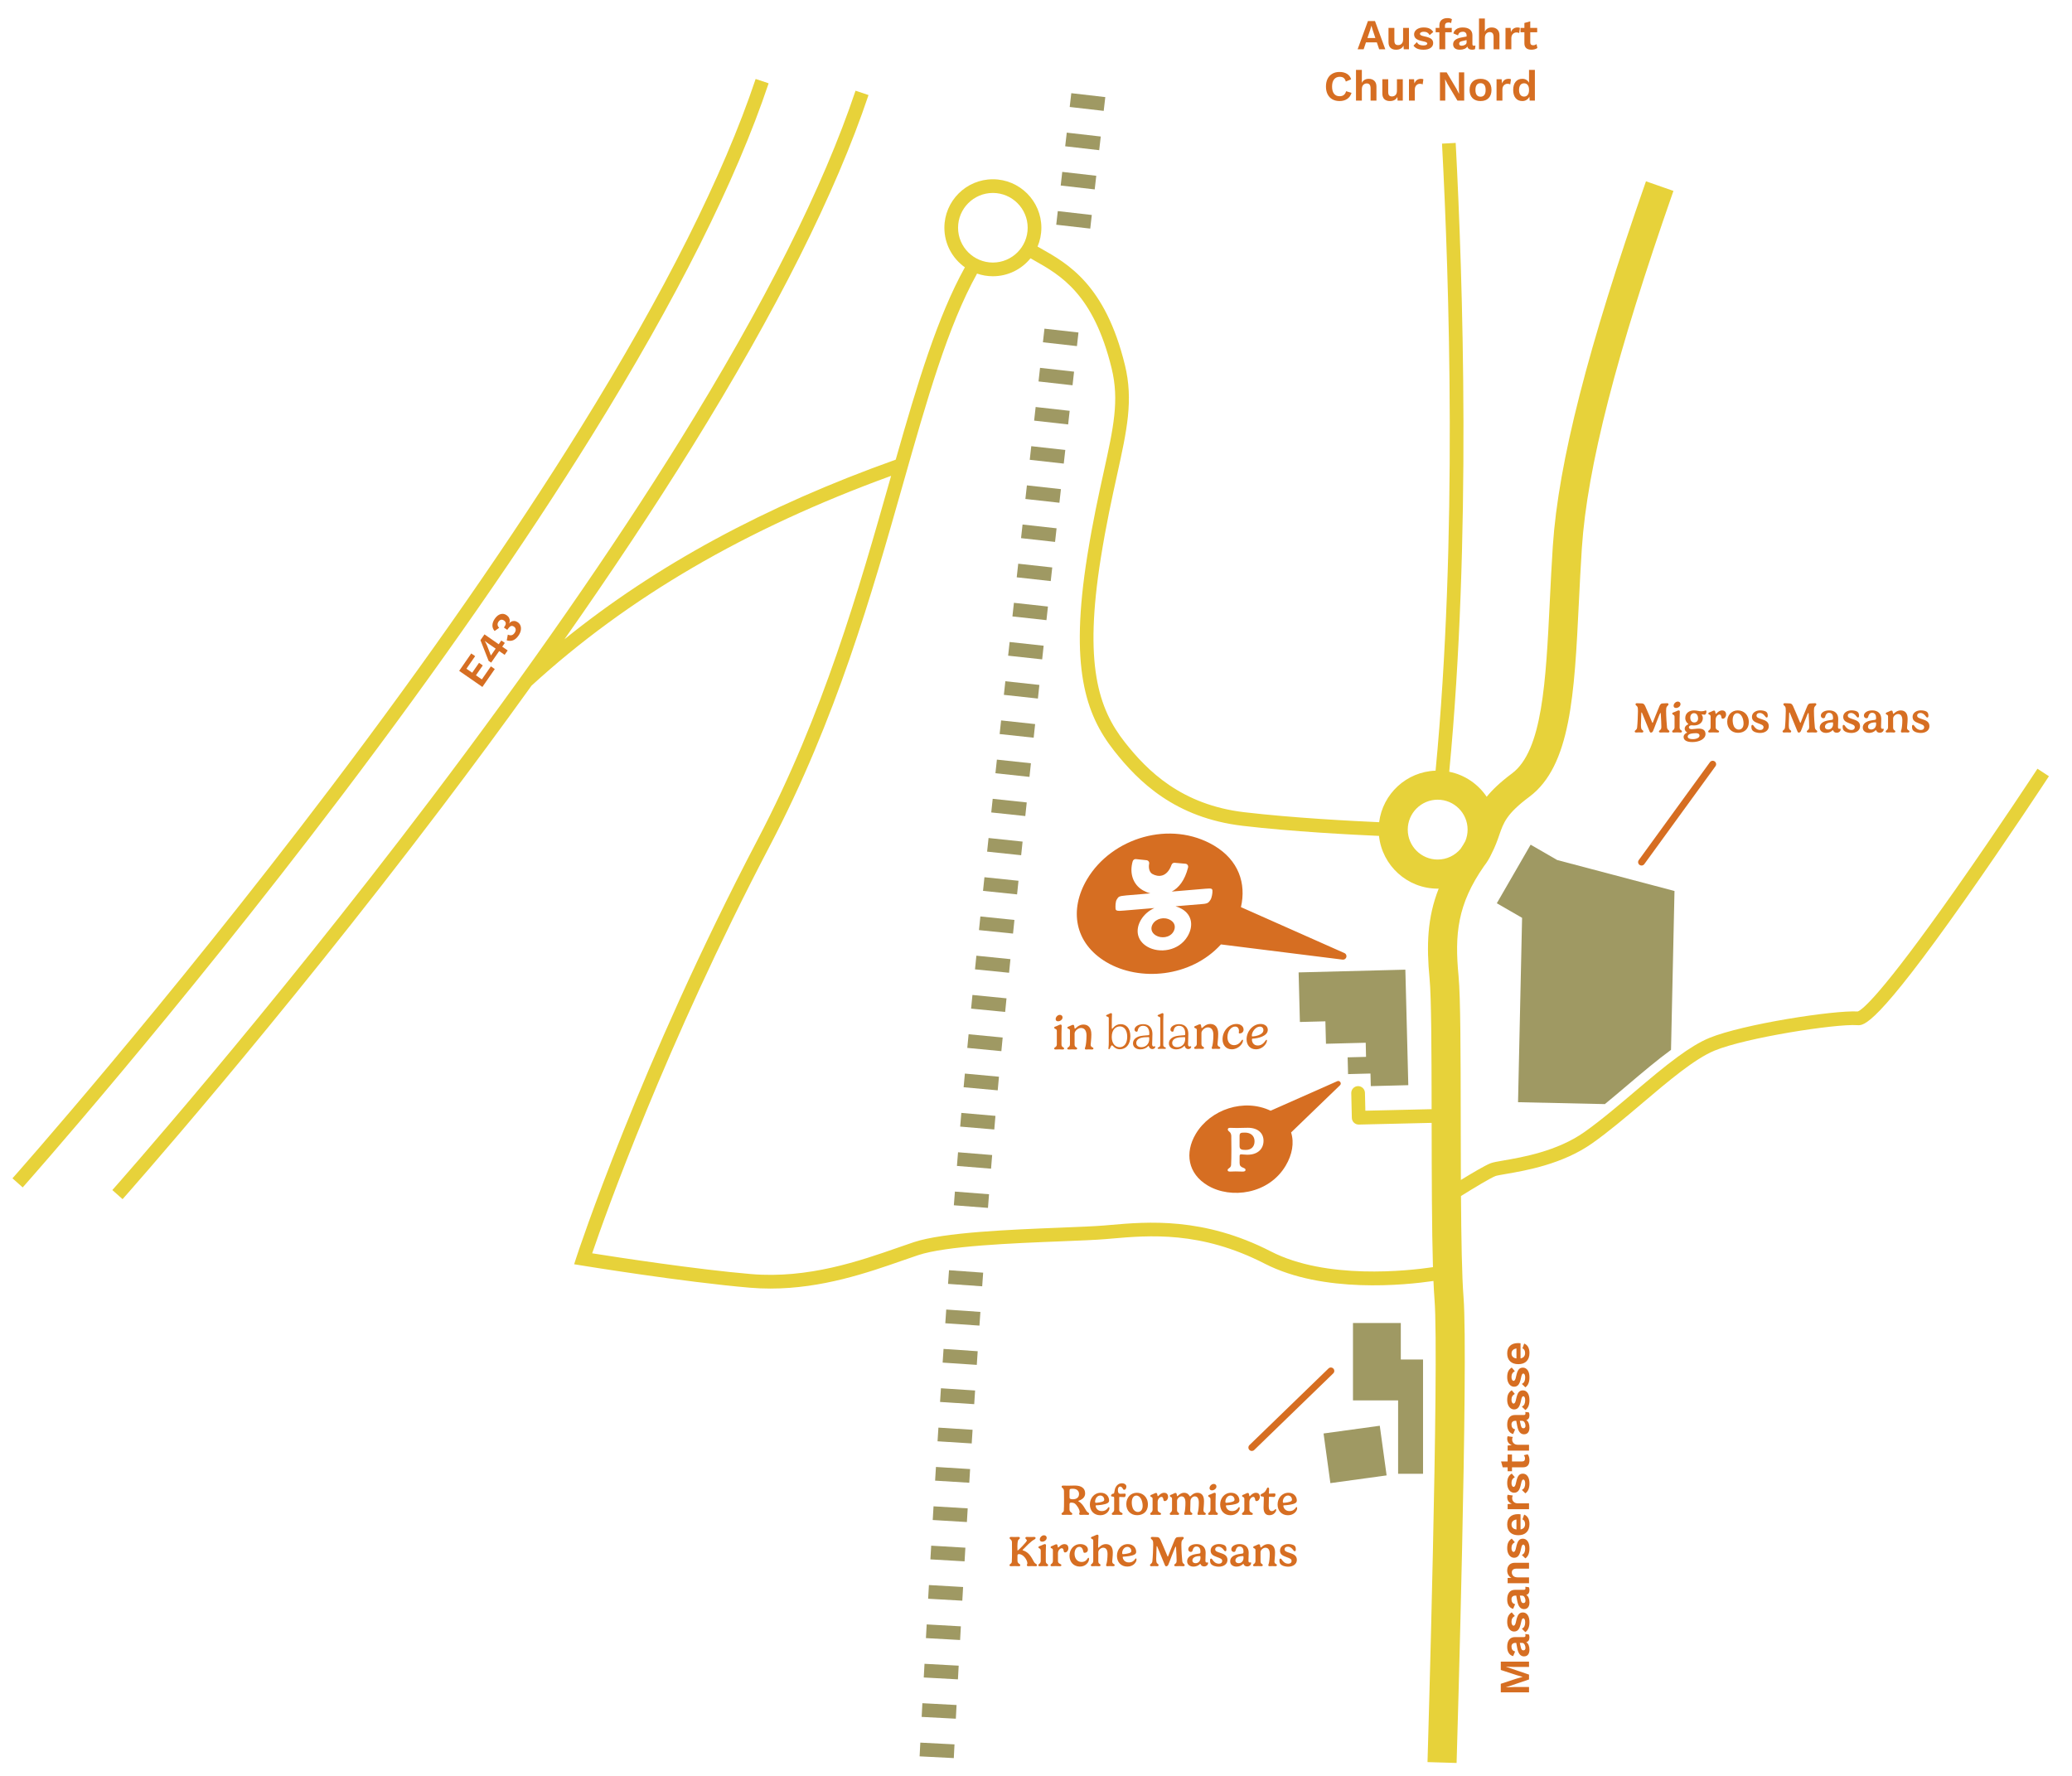 <?xml version="1.0" encoding="UTF-8"?>
<svg id="Ebene_1" data-name="Ebene 1" xmlns="http://www.w3.org/2000/svg" viewBox="0 0 1210.665 1037.574">
  <defs>
    <style>
      .cls-1 {
        fill: none;
      }

      .cls-2 {
        fill: #e7d23a;
      }

      .cls-3 {
        fill: #9f9963;
      }

      .cls-4 {
        fill: #d66e22;
      }
    </style>
  </defs>
  <polygon class="cls-3" points="822.198 607.569 821.89 595.579 821.145 566.61 758.781 568.212 759.525 597.181 774.423 596.798 774.76 609.911 797.989 609.314 798.175 617.566 787.419 617.842 787.67 627.637 800.766 627.3 800.955 634.663 822.867 634.1 822.198 607.569"/>
  <rect class="cls-3" x="775.193" y="835.238" width="33.16" height="29.283" transform="translate(-108.338 115.714) rotate(-7.825)"/>
  <polygon class="cls-3" points="818.485 794.411 818.485 773.082 790.544 773.082 790.544 794.411 790.544 818.3 816.909 818.3 816.909 861.184 831.477 861.184 831.477 818.3 831.477 817.482 831.477 794.411 818.485 794.411"/>
  <g>
    <path class="cls-4" d="m624.905,881.911c0,.888.312,1.325.762,1.7.4.35.888.55.888,1,0,.362-.3.587-.875.587-.587,0-1.649-.062-2.337-.062-.787,0-1.712.062-2.212.062-.638,0-.888-.25-.888-.587,0-.75,1.175-.675,1.35-1.912.088-.612.125-4.225.125-6.336,0-1.487-.012-4.749-.05-5.224-.138-1.7-1.35-1.562-1.35-2.425,0-.338.175-.638.825-.638.949,0,1.475.062,2.736.062,1.35,0,2.462-.087,4.124-.087,3.85,0,6.036,1.574,6.036,4.599,0,1.524-.774,3.274-3.812,4.299-.088.037-.162.088-.162.175,0,.062.05.15.175.213,1.787,1.024,2.799,2.562,3.849,4.398.5.875.862,1.5,1.475,1.925.5.388.812.475.812.912,0,.475-.35.625-.712.625-.5,0-1.6-.062-2.175-.062-.975,0-1.774.062-2.1.062-.513,0-.862-.287-.862-.612,0-.425.3-.525.3-1.125,0-1.55-1.749-4.199-2.999-5.011-.649-.375-1.737-.425-1.899-.425-.775,0-1.024.374-1.024,1.012v2.874Zm1.962-11.972c-1.812,0-1.95.138-1.95,1.487v3.474c0,.788.288,1.175,1.975,1.175,2.25,0,3.587-1.162,3.587-3.074,0-1.975-1.487-3.062-3.611-3.062Z"/>
    <path class="cls-4" d="m640.506,879.612c-.238.013-.325.062-.325.237,0,1.062.975,3.137,3.562,3.137,1.912,0,3.049-.938,3.712-2.012.137-.176.312-.325.462-.325.2,0,.325.2.325.649,0,1.513-1.8,4.112-5.361,4.112-3.699,0-6.073-2.612-6.073-6.286s2.549-6.849,6.386-6.849c3.161,0,4.849,2.262,4.849,4.523,0,.775-.375,1.226-.925,1.537-1.487.9-4.799,1.213-6.61,1.275Zm2.399-5.724c-1.763,0-3.05,1.774-3.05,3.624,0,.388.125.625.425.625.95,0,3.537-.325,4.499-.987.287-.2.425-.45.425-.8,0-1.399-.987-2.462-2.299-2.462Z"/>
    <path class="cls-4" d="m653.968,882.036c0,.862.199,1.213.875,1.65.399.25,1.087.374,1.087.887,0,.362-.2.625-.875.625s-1.462-.062-2.524-.062c-.712,0-1.35.062-2.137.062-.6,0-.775-.275-.775-.587,0-.476.438-.688.675-.888.612-.55.713-1.087.713-1.725v-6.761c0-.412-.175-.6-.537-.662-.851-.101-1.287-.125-1.287-.562,0-.375.374-.888.6-1.037.324-.15.85-.075,1.137-.413.188-.274.263-1.562.562-2.524.575-1.787,1.949-3.312,4.049-3.312,1.625,0,2.612.925,2.612,1.875,0,.912-.412,1.937-1.337,1.937-.476,0-.575-.399-.8-.762-.375-.575-.763-1.112-1.5-1.112-.85,0-1.324.85-1.324,1.999,0,1.5.362,2.212,1.524,2.212.449,0,2.074-.1,2.399-.1.399,0,.662.162.662.638,0,.374-.162.962-.45,1.262-.1.1-.25.15-.438.15-.3,0-2.299-.113-2.724-.113-.075,0-.188.038-.188.312v7.011Z"/>
    <path class="cls-4" d="m664.267,872.276c3.412,0,6.461,2.487,6.461,6.873,0,4.162-2.849,6.236-6.298,6.236-3.861,0-6.336-2.712-6.336-6.461,0-3.924,2.6-6.648,6.173-6.648Zm-2.974,5.624c0,1.087.162,2.512.712,3.636.7,1.4,1.825,1.963,2.85,1.963,1.462,0,2.799-1.05,2.799-3.6,0-1.312-.337-2.824-.874-3.899-.726-1.399-1.763-2.087-2.787-2.087-1.462,0-2.699,1.25-2.699,3.987Z"/>
    <path class="cls-4" d="m676.418,877.487v4.549c0,.862.237,1.237.925,1.662.387.263,1.074.362,1.074.875,0,.362-.2.625-.875.625-.662,0-1.499-.062-2.562-.062-.774,0-1.1.062-2.137.062-.6,0-.775-.275-.775-.587,0-.476.438-.688.675-.888.613-.55.713-1.087.713-1.725v-6.236c0-.649-.412-.899-.85-1.062-.263-.125-.487-.288-.487-.588,0-.55.649-.649,1.462-1,1.037-.449,1.437-.725,1.85-.725.387,0,.612.163.737.7.125.587.175,1.225.388,1.225.262,0,1.574-2.037,3.687-2.037,1.137,0,2.262.675,2.262,2.449,0,1.225-.85,2.412-1.938,2.412-.725,0-.699-.45-.862-1.225-.149-.763-.5-1.225-1.037-1.225-1.188,0-2.249,1.537-2.249,2.799Z"/>
    <path class="cls-4" d="m699.64,872.276c2.524,0,3.861,1.699,3.861,4.911,0,2.3-.324,4.437-.324,5.262,0,.487.175.999.562,1.274.438.312.812.375.812.85,0,.375-.263.625-.925.625-.55,0-1.012-.062-1.637-.062-.763,0-1.037.062-1.675.062-.462,0-.625-.275-.625-.587,0-.4.188-.825.263-1.062.237-.737.524-3.074.524-5.523,0-2.462-.899-3.637-2.349-3.637-1.101,0-2.55,1.037-2.55,2.824,0,2.299-.138,4.411-.138,5.236,0,.487.112.987.476,1.274.412.312.774.375.774.85,0,.375-.263.625-.925.625-.562,0-.899-.062-1.537-.062-.763,0-1.037.062-1.662.062-.475,0-.638-.275-.638-.587,0-.4.188-.825.275-1.062.225-.737.45-3.074.45-5.523,0-2.462-.862-3.637-2.312-3.637-1.199,0-2.6,1.337-2.6,2.599v5.162c0,.862.138,1.212.487,1.537.338.324.726.399.726.887,0,.362-.2.625-.851.625s-1.149-.062-1.762-.062c-.712,0-1.324.062-2.1.062-.574,0-.75-.275-.75-.587,0-.476.426-.688.65-.888.587-.55.675-1.087.675-1.725v-6.236c0-.649-.375-.887-.775-1.05-.237-.112-.499-.274-.499-.6,0-.55.675-.649,1.486-1,1.038-.449,1.362-.725,1.775-.725.375,0,.612.163.737.7.112.587.162,1.225.362,1.225.237,0,1.699-2.037,3.937-2.037,1.249,0,2.299.475,2.999,1.55.263.375.375.612.537.612.288,0,1.688-2.162,4.262-2.162Z"/>
    <path class="cls-4" d="m710.243,877.275v4.874c0,.862.225,1.212.6,1.537.35.324.762.399.762.887,0,.362-.199.625-.874.625s-1.237-.062-1.925-.062c-.775,0-1.1.062-2.137.062-.601,0-.775-.275-.775-.587,0-.476.438-.688.675-.888.612-.55.713-1.087.713-1.725v-5.974c0-.688-.362-1.062-.812-1.25-.263-.149-.55-.324-.55-.637,0-.588.649-.638,1.462-.963,1.175-.475,1.85-.899,2.274-.899.475,0,.713.237.713.774,0,.65-.125,1.775-.125,4.225Zm-1.062-10.16c.887,0,1.587.575,1.587,1.487,0,1.249-1.312,2.262-2.637,2.262-.938,0-1.399-.55-1.399-1.287,0-1.212,1.199-2.462,2.449-2.462Z"/>
    <path class="cls-4" d="m716.631,879.612c-.238.013-.325.062-.325.237,0,1.062.975,3.137,3.562,3.137,1.912,0,3.049-.938,3.712-2.012.137-.176.312-.325.462-.325.2,0,.325.2.325.649,0,1.513-1.8,4.112-5.361,4.112-3.699,0-6.073-2.612-6.073-6.286s2.549-6.849,6.386-6.849c3.161,0,4.849,2.262,4.849,4.523,0,.775-.375,1.226-.925,1.537-1.487.9-4.799,1.213-6.61,1.275Zm2.399-5.724c-1.763,0-3.05,1.774-3.05,3.624,0,.388.125.625.425.625.95,0,3.537-.325,4.499-.987.287-.2.425-.45.425-.8,0-1.399-.987-2.462-2.299-2.462Z"/>
    <path class="cls-4" d="m730.03,877.487v4.549c0,.862.237,1.237.925,1.662.387.263,1.074.362,1.074.875,0,.362-.2.625-.875.625-.662,0-1.499-.062-2.562-.062-.774,0-1.1.062-2.137.062-.6,0-.775-.275-.775-.587,0-.476.438-.688.675-.888.612-.55.713-1.087.713-1.725v-6.236c0-.649-.412-.899-.85-1.062-.263-.125-.487-.288-.487-.588,0-.55.649-.649,1.462-1,1.037-.449,1.437-.725,1.85-.725.387,0,.612.163.737.7.125.587.175,1.225.387,1.225.263,0,1.575-2.037,3.688-2.037,1.137,0,2.262.675,2.262,2.449,0,1.225-.85,2.412-1.938,2.412-.725,0-.699-.45-.862-1.225-.149-.763-.5-1.225-1.037-1.225-1.188,0-2.249,1.537-2.249,2.799Z"/>
    <path class="cls-4" d="m741.317,880.087c0,1.412.3,2.912,1.85,2.912.787,0,1.387-.5,1.737-.862.188-.2.287-.3.449-.3.15,0,.338.112.338.512,0,.237-.088.562-.275.888-.462.887-1.6,2.149-3.724,2.149-2.25,0-3.399-1.5-3.399-4.486,0-1.138.162-4.374.162-5.611,0-.475-.112-.7-.487-.75-.912-.112-1.449-.175-1.449-.662,0-.375.138-.7.562-.899.75-.338,1.512-.763,2.062-1.362.95-1.062,1.025-2.412,1.737-2.412.4,0,.662.338.662.975,0,.487-.125,2.425-.125,2.512,0,.062.013.101.113.101.212,0,2.661-.125,2.949-.125.487,0,.8.137.8.725,0,.425-.238.975-.45,1.199-.075.075-.225.15-.425.15-.263,0-2.449-.125-2.774-.125-.075,0-.188.025-.2.213-.037.449-.112,3.986-.112,5.261Z"/>
    <path class="cls-4" d="m750.193,879.612c-.238.013-.325.062-.325.237,0,1.062.975,3.137,3.562,3.137,1.912,0,3.049-.938,3.712-2.012.137-.176.312-.325.462-.325.2,0,.325.2.325.649,0,1.513-1.8,4.112-5.361,4.112-3.699,0-6.073-2.612-6.073-6.286s2.549-6.849,6.386-6.849c3.161,0,4.849,2.262,4.849,4.523,0,.775-.375,1.226-.925,1.537-1.487.9-4.799,1.213-6.61,1.275Zm2.399-5.724c-1.763,0-3.05,1.774-3.05,3.624,0,.388.125.625.425.625.95,0,3.537-.325,4.499-.987.287-.2.425-.45.425-.8,0-1.399-.987-2.462-2.299-2.462Z"/>
    <path class="cls-4" d="m599.99,900.202c0-.65-.862-.8-.862-1.513,0-.324.25-.612.838-.612.449,0,1.362.062,1.862.062.449,0,1.762-.05,2.224-.05.663,0,1.037.112,1.037.638,0,.688-1.037.937-2.062,1.699-.962.737-2.999,2.587-5.398,5.111-.062.075-.138.15-.138.237,0,.05.037.112.162.15,2.675.837,4.299,2.637,5.898,5.686.438.912.838,1.562,1.513,2.062.524.375.85.462.85.899,0,.475-.337.625-.7.625-.512,0-1.687-.062-2.274-.062-.962,0-1.762.062-2.099.062-.513,0-.851-.287-.851-.612,0-.425.3-.525.3-1.125,0-1.687-2.187-5.336-4.961-5.336-.513,0-.824.274-.824.912v2.874c0,.888.312,1.325.762,1.7.4.35.888.55.888,1,0,.362-.288.587-.875.587-.675,0-1.649-.062-2.35-.062-.737,0-1.6.062-2.199.062-.638,0-.888-.275-.888-.587,0-.763,1.175-.688,1.35-1.925.088-.612.125-4.236.125-6.323,0-1.475,0-4.749-.037-5.236-.138-1.7-1.362-1.562-1.362-2.412,0-.338.175-.638.825-.638.6,0,1.487.062,2.199.062s1.587-.062,2.162-.062c.612,0,.8.288.8.638,0,.688-.95.763-1.162,1.725-.112.362-.275,1.637-.275,2.949,0,2.3.038,2.687.138,2.687.3,0,5.386-5.136,5.386-5.873Z"/>
    <path class="cls-4" d="m611.055,907.275v4.874c0,.862.225,1.212.6,1.537.35.324.762.399.762.887,0,.362-.199.625-.874.625s-1.237-.062-1.925-.062c-.775,0-1.1.062-2.137.062-.601,0-.775-.275-.775-.587,0-.476.438-.688.675-.888.612-.55.713-1.087.713-1.725v-5.974c0-.688-.362-1.062-.812-1.25-.263-.149-.55-.324-.55-.637,0-.588.649-.638,1.462-.963,1.175-.475,1.85-.899,2.274-.899.475,0,.712.237.712.774,0,.65-.124,1.775-.124,4.225Zm-1.062-10.16c.887,0,1.587.575,1.587,1.487,0,1.249-1.312,2.262-2.637,2.262-.938,0-1.399-.55-1.399-1.287,0-1.212,1.199-2.462,2.449-2.462Z"/>
    <path class="cls-4" d="m618.167,907.487v4.549c0,.862.237,1.237.925,1.662.387.263,1.074.362,1.074.875,0,.362-.2.625-.875.625-.662,0-1.499-.062-2.562-.062-.774,0-1.1.062-2.137.062-.6,0-.775-.275-.775-.587,0-.476.438-.688.675-.888.612-.55.713-1.087.713-1.725v-6.236c0-.649-.412-.899-.85-1.062-.263-.125-.487-.288-.487-.588,0-.55.649-.649,1.462-1,1.037-.449,1.437-.725,1.85-.725.387,0,.612.163.737.7.125.587.175,1.225.387,1.225.263,0,1.575-2.037,3.688-2.037,1.137,0,2.262.675,2.262,2.449,0,1.225-.85,2.412-1.938,2.412-.725,0-.699-.45-.862-1.225-.149-.763-.5-1.225-1.037-1.225-1.188,0-2.249,1.537-2.249,2.799Z"/>
    <path class="cls-4" d="m631.267,902.276c2.55,0,4.399,1.412,4.399,3.199,0,1.2-.899,1.899-1.949,1.899-.588,0-.625-.325-.8-1.05-.275-1.274-.925-2.462-2.25-2.462-1.6,0-2.812,1.638-2.812,3.986,0,2.725,1.512,4.861,4.148,4.861,2.162,0,3.087-1.399,3.537-2.124.112-.15.263-.325.425-.325.287,0,.362.325.362.713,0,1.837-1.912,4.437-5.349,4.437-3.599,0-6.073-2.649-6.073-6.312s2.399-6.823,6.36-6.823Z"/>
    <path class="cls-4" d="m638.78,900.226c0-.574-.4-.862-.838-1.024-.262-.138-.512-.287-.512-.587,0-.525.637-.638,1.449-.963,1.175-.462,1.774-.887,2.262-.887.45,0,.713.237.713.762,0,.612-.226,2.699-.226,6.411,0,.4.088.487.188.487.25,0,1.712-2.149,4.312-2.149,2.637,0,4.087,1.699,4.087,4.911,0,2.3-.351,4.437-.351,5.262,0,.487.2.987.588,1.274.462.3.85.375.85.85,0,.375-.25.625-.938.625-.562,0-.987-.062-1.687-.062-.763,0-1.112.062-1.737.062-.487,0-.649-.275-.649-.587,0-.4.212-.825.287-1.062.237-.737.55-3.074.55-5.523,0-2.462-.95-3.637-2.537-3.637-1.362,0-2.849,1.337-2.849,2.599v5.162c0,.862.149,1.212.524,1.537.362.324.774.399.774.887,0,.362-.199.625-.874.625s-1.175-.062-1.862-.062c-.775,0-1.1.062-2.137.062-.601,0-.775-.275-.775-.587,0-.476.438-.688.675-.888.612-.55.713-1.087.713-1.725v-11.772Z"/>
    <path class="cls-4" d="m656.33,909.612c-.238.013-.325.062-.325.237,0,1.062.975,3.137,3.562,3.137,1.912,0,3.049-.938,3.712-2.012.137-.176.312-.325.462-.325.2,0,.325.2.325.649,0,1.513-1.8,4.112-5.361,4.112-3.699,0-6.073-2.612-6.073-6.286s2.549-6.849,6.386-6.849c3.161,0,4.849,2.262,4.849,4.523,0,.775-.375,1.226-.925,1.537-1.487.9-4.799,1.213-6.61,1.275Zm2.399-5.724c-1.763,0-3.05,1.774-3.05,3.624,0,.388.125.625.425.625.95,0,3.537-.325,4.499-.987.287-.2.425-.45.425-.8,0-1.399-.987-2.462-2.299-2.462Z"/>
    <path class="cls-4" d="m684.677,909.062c-.987,2.587-1.749,4.698-2.074,5.349-.25.487-.688.85-1.237.85-.287,0-.537-.263-.675-.562-.3-.625-3.562-8.76-4.424-10.797-.138-.325-.225-.487-.3-.487-.1,0-.15.175-.175.462-.05.625-.226,6.161-.226,7.023,0,1,.125,1.874.275,2.212.462.825,1.137.787,1.137,1.449,0,.375-.225.638-.824.638-.688,0-1.212-.062-1.6-.062-.487,0-1.125.062-1.837.062-.5,0-.775-.25-.775-.625,0-.8,1.188-.662,1.388-2.249.263-2.149.487-7.661.487-9.561,0-.825-.013-1.262-.05-1.624-.15-1.713-1.35-1.562-1.35-2.425,0-.362.188-.638.8-.638.387,0,1.274.062,1.799.062,1.25,0,1.662.075,2.037.312.413.25.763.812.963,1.2.35.612,3.499,8.223,4.136,9.71.051.112.113.2.188.2.051,0,.125-.038.188-.188.2-.476,2.725-7.086,3.925-9.773.287-.587.55-.949.887-1.162.35-.212.899-.3,2-.3.35,0,1.212-.062,1.611-.062.525,0,.713.288.713.65,0,.8-1.062.762-1.312,2.374-.062.425-.075,1.087-.075,1.513,0,2.949.351,8.285.538,9.635.225,1.712,1.399,1.524,1.399,2.324,0,.375-.263.625-.825.625-.688,0-1.799-.062-2.262-.062-.75,0-1.449.062-2.137.062-.575,0-.9-.225-.9-.587,0-.75,1.101-.675,1.362-1.975.038-.176.05-.487.05-.862,0-1.125-.137-4.637-.337-7.599-.025-.35-.1-.487-.15-.487-.188,0-.712,1.112-2.337,5.374Z"/>
    <path class="cls-4" d="m701.167,907.675c.137-.1.262-.3.262-1.087,0-1.612-.675-2.912-2.324-2.912-1.337,0-1.962,1.025-2.236,2.175-.15.612-.4,1.012-1.088,1.012-.699,0-1.475-.499-1.475-1.6,0-1.437,1.774-2.999,4.837-2.999,3.224,0,5.311,1.787,5.311,5.024,0,1.624-.137,3.549-.137,4.686,0,.55.175,1.075.725,1.075.3,0,.425-.1.612-.1.1,0,.225.137.225.425,0,1.074-1,1.949-2.249,1.949-1.062,0-1.763-.4-2.138-1.312-.05-.112-.125-.212-.212-.212-.088,0-.188.149-.287.25-.812.787-2.162,1.387-3.587,1.387-2.112,0-3.762-1.112-3.762-3.111,0-1.962,1.425-3.237,3.637-3.899,1.624-.462,3.587-.537,3.887-.75Zm.037,1.6c-1.037,0-1.874.101-2.587.325-1.324.438-1.912,1.312-1.912,2.199,0,1.037.775,1.638,1.85,1.638,1.7,0,2.887-1.275,2.887-3.188,0-.749-.075-.975-.237-.975Z"/>
    <path class="cls-4" d="m715.94,903.313c.5.513.662,1.162.662,2.137,0,.663-.25,1-.637,1-.413,0-.675-.425-1.037-.887-.588-.75-1.475-1.787-3.037-1.787-1.2,0-1.862.662-1.862,1.524,0,1.162,1.138,1.499,2.999,2.112,2.138.675,4.175,1.475,4.175,4.086,0,2.487-2.2,3.975-5.099,3.975-1.487,0-3.649-.463-4.524-1.625-.337-.412-.55-1.162-.55-2.062,0-.699.225-1.049.662-1.049.263,0,.5.274.75.649.649.938,1.737,2.337,3.799,2.337,1.213,0,1.899-.638,1.899-1.625,0-1.287-1.387-1.6-3.273-2.337-1.662-.637-3.499-1.362-3.499-3.687,0-2.424,2.299-3.824,4.836-3.824,1.225,0,2.986.275,3.736,1.062Z"/>
    <path class="cls-4" d="m726.316,907.675c.137-.1.262-.3.262-1.087,0-1.612-.675-2.912-2.324-2.912-1.337,0-1.962,1.025-2.236,2.175-.15.612-.4,1.012-1.088,1.012-.699,0-1.475-.499-1.475-1.6,0-1.437,1.774-2.999,4.837-2.999,3.224,0,5.311,1.787,5.311,5.024,0,1.624-.137,3.549-.137,4.686,0,.55.175,1.075.725,1.075.3,0,.425-.1.612-.1.1,0,.225.137.225.425,0,1.074-1,1.949-2.249,1.949-1.062,0-1.763-.4-2.138-1.312-.05-.112-.125-.212-.212-.212-.088,0-.188.149-.287.25-.812.787-2.162,1.387-3.587,1.387-2.112,0-3.762-1.112-3.762-3.111,0-1.962,1.425-3.237,3.637-3.899,1.624-.462,3.587-.537,3.887-.75Zm.037,1.6c-1.037,0-1.874.101-2.587.325-1.324.438-1.912,1.312-1.912,2.199,0,1.037.775,1.638,1.85,1.638,1.7,0,2.887-1.275,2.887-3.188,0-.749-.075-.975-.237-.975Z"/>
    <path class="cls-4" d="m744.653,912.449c0,.487.199.987.587,1.274.463.3.85.375.85.85,0,.375-.262.625-.937.625-.562,0-1-.062-1.688-.062-.763,0-1.112.062-1.737.062-.487,0-.649-.275-.649-.587,0-.4.2-.825.287-1.062.237-.737.55-3.074.55-5.523,0-2.462-.949-3.637-2.537-3.637-1.361,0-2.849,1.337-2.849,2.599v5.162c0,.862.149,1.212.524,1.537.362.324.775.399.775.887,0,.362-.2.625-.875.625s-1.225-.062-1.862-.062c-.737,0-1.324.062-2.137.062-.6,0-.775-.275-.775-.587,0-.476.438-.688.675-.888.612-.55.713-1.087.713-1.725v-6.236c0-.649-.412-.899-.85-1.062-.263-.125-.487-.288-.487-.588,0-.55.649-.649,1.462-1,1.037-.449,1.437-.725,1.85-.725.387,0,.612.163.737.7.125.587.175,1.225.387,1.225.263,0,1.8-2.037,4.237-2.037,2.649,0,4.099,1.699,4.099,4.911,0,2.3-.35,4.437-.35,5.262Z"/>
    <path class="cls-4" d="m756.478,903.313c.5.513.662,1.162.662,2.137,0,.663-.25,1-.637,1-.413,0-.675-.425-1.037-.887-.588-.75-1.475-1.787-3.037-1.787-1.2,0-1.862.662-1.862,1.524,0,1.162,1.138,1.499,2.999,2.112,2.138.675,4.175,1.475,4.175,4.086,0,2.487-2.2,3.975-5.099,3.975-1.487,0-3.649-.463-4.524-1.625-.337-.412-.55-1.162-.55-2.062,0-.699.225-1.049.662-1.049.263,0,.5.274.75.649.649.938,1.737,2.337,3.799,2.337,1.213,0,1.899-.638,1.899-1.625,0-1.287-1.387-1.6-3.273-2.337-1.662-.637-3.5-1.362-3.5-3.687,0-2.424,2.3-3.824,4.837-3.824,1.225,0,2.986.275,3.736,1.062Z"/>
  </g>
  <path class="cls-4" d="m959.147,505.761c-.407,0-.819-.124-1.174-.382-.894-.649-1.092-1.9-.442-2.794l41.587-57.211c.65-.893,1.901-1.091,2.794-.442.894.649,1.092,1.9.442,2.794l-41.587,57.211c-.392.538-1.002.824-1.62.824Z"/>
  <path class="cls-4" d="m731.44,847.847c-.522,0-1.044-.203-1.437-.608-.769-.793-.749-2.059.045-2.828l46.185-44.767c.791-.768,2.059-.749,2.828.045.769.793.749,2.059-.045,2.828l-46.185,44.767c-.388.376-.89.563-1.392.563Z"/>
  <g>
    <path class="cls-4" d="m967.907,421.895c-.987,2.587-1.749,4.698-2.074,5.349-.25.487-.688.85-1.237.85-.287,0-.537-.263-.675-.562-.3-.625-3.562-8.761-4.424-10.797-.138-.325-.225-.487-.3-.487-.1,0-.15.175-.175.462-.05.625-.226,6.161-.226,7.023,0,1,.125,1.874.275,2.212.462.824,1.137.787,1.137,1.449,0,.375-.225.638-.824.638-.688,0-1.212-.062-1.6-.062-.487,0-1.125.062-1.837.062-.5,0-.775-.25-.775-.625,0-.8,1.188-.662,1.388-2.249.263-2.149.487-7.661.487-9.561,0-.824-.013-1.262-.05-1.625-.15-1.712-1.35-1.562-1.35-2.424,0-.362.188-.638.8-.638.387,0,1.274.062,1.799.062,1.25,0,1.662.075,2.037.312.413.25.763.812.963,1.2.35.612,3.499,8.223,4.136,9.71.051.112.113.2.188.2.051,0,.125-.038.188-.188.2-.476,2.725-7.086,3.925-9.773.287-.587.55-.949.887-1.162.35-.212.899-.3,2-.3.35,0,1.212-.062,1.611-.062.525,0,.713.288.713.65,0,.8-1.062.762-1.312,2.374-.062.425-.075,1.087-.075,1.513,0,2.949.351,8.285.538,9.635.225,1.712,1.399,1.524,1.399,2.324,0,.375-.263.625-.825.625-.688,0-1.799-.062-2.262-.062-.75,0-1.449.062-2.137.062-.575,0-.9-.225-.9-.587,0-.75,1.101-.676,1.362-1.975.038-.176.05-.487.05-.862,0-1.125-.137-4.637-.337-7.599-.025-.35-.1-.487-.15-.487-.188,0-.712,1.112-2.337,5.374Z"/>
    <path class="cls-4" d="m981.397,420.108v4.874c0,.862.225,1.212.6,1.537.35.324.762.399.762.887,0,.362-.199.625-.874.625s-1.237-.062-1.925-.062c-.775,0-1.1.062-2.137.062-.601,0-.775-.275-.775-.587,0-.476.438-.688.675-.888.612-.55.713-1.087.713-1.725v-5.974c0-.688-.362-1.062-.812-1.25-.263-.149-.55-.324-.55-.637,0-.588.649-.638,1.462-.963,1.175-.475,1.85-.899,2.274-.899.475,0,.712.237.712.774,0,.65-.124,1.775-.124,4.225Zm-1.062-10.16c.887,0,1.587.575,1.587,1.487,0,1.249-1.312,2.262-2.637,2.262-.938,0-1.399-.55-1.399-1.287,0-1.212,1.199-2.462,2.449-2.462Z"/>
    <path class="cls-4" d="m993.945,415.634c2.013,0,2.188-.512,2.712-.512.263,0,.413.263.413.675,0,.388-.113.875-.275,1.175-.125.25-.375.662-.837.662-.713,0-1.325-.213-1.55-.213-.101,0-.125.051-.125.125,0,.2.688.825.688,2.013,0,2.736-2.274,4.336-5.174,4.336-.487,0-1.05-.075-1.462-.075-.713,0-1.525.4-1.525,1.175,0,.675.625,1.1,1.675,1.1.912,0,2.649-.337,4.124-.337,2.274,0,3.912.85,3.912,3.162,0,2.887-3.612,4.698-7.674,4.698-3.486,0-5.123-1.162-5.123-2.999,0-1.162.912-2.037,1.861-2.425.138-.074.188-.137.188-.199,0-.051-.05-.113-.162-.163-.388-.212-1.25-.875-1.25-2.087,0-.949.7-1.937,1.925-2.449.1-.05.188-.125.188-.188s-.05-.138-.15-.225c-.812-.625-1.624-1.712-1.624-3.3,0-2.937,2.349-4.461,5.086-4.461,1.662,0,3.187.512,4.161.512Zm-2.986,12.785c-1.037,0-2.475.149-3.05.312-1.074.262-1.786.887-1.786,1.637,0,1.112,1.287,1.55,2.924,1.55,2.312,0,3.974-.9,3.974-2.062,0-.962-.8-1.437-2.062-1.437Zm-1.013-6.262c1.25,0,2.25-.787,2.25-2.437,0-1.137-.55-2.999-2.375-2.999-1.274,0-2.199,1.037-2.199,2.6,0,1.949,1.112,2.836,2.324,2.836Z"/>
    <path class="cls-4" d="m1002.46,420.32v4.549c0,.862.237,1.237.925,1.662.387.263,1.074.362,1.074.875,0,.362-.2.625-.875.625-.662,0-1.499-.062-2.562-.062-.774,0-1.1.062-2.137.062-.6,0-.775-.275-.775-.587,0-.476.438-.688.675-.888.613-.55.713-1.087.713-1.725v-6.236c0-.649-.412-.899-.85-1.062-.263-.125-.487-.288-.487-.588,0-.55.649-.649,1.462-1,1.037-.449,1.437-.725,1.85-.725.387,0,.612.163.737.7.125.587.175,1.225.388,1.225.262,0,1.574-2.037,3.687-2.037,1.137,0,2.262.675,2.262,2.449,0,1.225-.85,2.412-1.938,2.412-.725,0-.699-.45-.862-1.225-.149-.763-.5-1.225-1.037-1.225-1.188,0-2.249,1.537-2.249,2.799Z"/>
    <path class="cls-4" d="m1015.371,415.109c3.412,0,6.461,2.487,6.461,6.873,0,4.162-2.849,6.236-6.298,6.236-3.861,0-6.336-2.712-6.336-6.461,0-3.924,2.6-6.648,6.173-6.648Zm-2.974,5.624c0,1.087.162,2.512.712,3.637.7,1.399,1.825,1.962,2.85,1.962,1.462,0,2.799-1.05,2.799-3.6,0-1.312-.337-2.824-.874-3.899-.726-1.399-1.763-2.087-2.787-2.087-1.462,0-2.699,1.25-2.699,3.987Z"/>
    <path class="cls-4" d="m1032.233,416.146c.5.513.662,1.162.662,2.137,0,.663-.25,1-.637,1-.413,0-.675-.425-1.037-.887-.588-.75-1.475-1.787-3.037-1.787-1.2,0-1.862.662-1.862,1.524,0,1.162,1.138,1.499,2.999,2.112,2.138.675,4.175,1.475,4.175,4.086,0,2.487-2.2,3.975-5.099,3.975-1.487,0-3.649-.463-4.524-1.625-.337-.412-.55-1.162-.55-2.062,0-.699.225-1.05.662-1.05.263,0,.5.275.75.65.649.938,1.737,2.337,3.799,2.337,1.213,0,1.899-.638,1.899-1.625,0-1.287-1.387-1.6-3.273-2.337-1.662-.637-3.5-1.362-3.5-3.687,0-2.424,2.3-3.824,4.837-3.824,1.225,0,2.986.275,3.736,1.062Z"/>
    <path class="cls-4" d="m1054.295,421.895c-.987,2.587-1.749,4.698-2.074,5.349-.25.487-.688.85-1.237.85-.287,0-.537-.263-.675-.562-.3-.625-3.562-8.761-4.424-10.797-.138-.325-.225-.487-.3-.487-.1,0-.15.175-.175.462-.05.625-.226,6.161-.226,7.023,0,1,.125,1.874.275,2.212.462.824,1.137.787,1.137,1.449,0,.375-.225.638-.824.638-.688,0-1.212-.062-1.6-.062-.487,0-1.125.062-1.837.062-.5,0-.775-.25-.775-.625,0-.8,1.188-.662,1.388-2.249.263-2.149.487-7.661.487-9.561,0-.824-.013-1.262-.05-1.625-.15-1.712-1.35-1.562-1.35-2.424,0-.362.188-.638.8-.638.387,0,1.274.062,1.799.062,1.25,0,1.662.075,2.037.312.413.25.763.812.963,1.2.35.612,3.499,8.223,4.136,9.71.051.112.113.2.188.2.051,0,.125-.038.188-.188.2-.476,2.725-7.086,3.925-9.773.287-.587.55-.949.887-1.162.35-.212.899-.3,2-.3.35,0,1.212-.062,1.611-.062.525,0,.713.288.713.65,0,.8-1.062.762-1.312,2.374-.062.425-.075,1.087-.075,1.513,0,2.949.351,8.285.538,9.635.225,1.712,1.399,1.524,1.399,2.324,0,.375-.263.625-.825.625-.688,0-1.799-.062-2.262-.062-.75,0-1.449.062-2.137.062-.575,0-.9-.225-.9-.587,0-.75,1.101-.676,1.362-1.975.038-.176.05-.487.05-.862,0-1.125-.137-4.637-.337-7.599-.025-.35-.1-.487-.15-.487-.188,0-.712,1.112-2.337,5.374Z"/>
    <path class="cls-4" d="m1070.784,420.508c.137-.1.262-.3.262-1.087,0-1.612-.675-2.912-2.324-2.912-1.337,0-1.962,1.025-2.236,2.175-.15.612-.4,1.012-1.088,1.012-.699,0-1.475-.499-1.475-1.6,0-1.437,1.774-2.999,4.837-2.999,3.224,0,5.311,1.787,5.311,5.024,0,1.624-.137,3.549-.137,4.686,0,.55.175,1.075.725,1.075.3,0,.425-.1.612-.1.1,0,.225.137.225.425,0,1.074-1,1.949-2.249,1.949-1.062,0-1.763-.4-2.138-1.312-.05-.112-.125-.212-.212-.212-.088,0-.188.149-.287.25-.812.787-2.162,1.387-3.587,1.387-2.112,0-3.762-1.112-3.762-3.111,0-1.962,1.425-3.237,3.637-3.899,1.624-.462,3.587-.537,3.887-.75Zm.037,1.6c-1.037,0-1.874.101-2.587.325-1.324.438-1.912,1.312-1.912,2.199,0,1.037.775,1.638,1.85,1.638,1.7,0,2.887-1.275,2.887-3.188,0-.749-.075-.975-.237-.975Z"/>
    <path class="cls-4" d="m1085.559,416.146c.5.513.662,1.162.662,2.137,0,.663-.25,1-.637,1-.413,0-.675-.425-1.037-.887-.588-.75-1.475-1.787-3.037-1.787-1.2,0-1.862.662-1.862,1.524,0,1.162,1.138,1.499,2.999,2.112,2.138.675,4.175,1.475,4.175,4.086,0,2.487-2.2,3.975-5.099,3.975-1.487,0-3.649-.463-4.524-1.625-.337-.412-.55-1.162-.55-2.062,0-.699.225-1.05.662-1.05.263,0,.5.275.75.65.649.938,1.737,2.337,3.799,2.337,1.213,0,1.899-.638,1.899-1.625,0-1.287-1.387-1.6-3.273-2.337-1.662-.637-3.499-1.362-3.499-3.687,0-2.424,2.299-3.824,4.836-3.824,1.225,0,2.986.275,3.736,1.062Z"/>
    <path class="cls-4" d="m1095.935,420.508c.137-.1.262-.3.262-1.087,0-1.612-.675-2.912-2.324-2.912-1.337,0-1.962,1.025-2.236,2.175-.15.612-.4,1.012-1.088,1.012-.699,0-1.475-.499-1.475-1.6,0-1.437,1.774-2.999,4.837-2.999,3.224,0,5.311,1.787,5.311,5.024,0,1.624-.137,3.549-.137,4.686,0,.55.175,1.075.725,1.075.3,0,.425-.1.612-.1.1,0,.225.137.225.425,0,1.074-1,1.949-2.249,1.949-1.062,0-1.763-.4-2.138-1.312-.05-.112-.125-.212-.212-.212-.088,0-.188.149-.287.25-.812.787-2.162,1.387-3.587,1.387-2.112,0-3.762-1.112-3.762-3.111,0-1.962,1.425-3.237,3.637-3.899,1.624-.462,3.587-.537,3.887-.75Zm.037,1.6c-1.037,0-1.874.101-2.587.325-1.324.438-1.912,1.312-1.912,2.199,0,1.037.775,1.638,1.85,1.638,1.7,0,2.887-1.275,2.887-3.188,0-.749-.075-.975-.237-.975Z"/>
    <path class="cls-4" d="m1114.27,425.282c0,.487.199.987.587,1.274.463.3.85.375.85.85,0,.375-.262.625-.937.625-.562,0-1-.062-1.688-.062-.763,0-1.112.062-1.737.062-.487,0-.649-.275-.649-.587,0-.4.2-.825.287-1.062.237-.737.55-3.074.55-5.523,0-2.462-.949-3.637-2.537-3.637-1.361,0-2.849,1.337-2.849,2.599v5.162c0,.862.149,1.212.524,1.537.362.324.775.399.775.887,0,.362-.2.625-.875.625s-1.225-.062-1.862-.062c-.737,0-1.324.062-2.137.062-.6,0-.775-.275-.775-.587,0-.476.438-.688.675-.888.613-.55.713-1.087.713-1.725v-6.236c0-.649-.412-.899-.85-1.062-.263-.125-.487-.288-.487-.588,0-.55.649-.649,1.462-1,1.037-.449,1.437-.725,1.85-.725.387,0,.612.163.737.7.125.587.175,1.225.388,1.225.262,0,1.799-2.037,4.236-2.037,2.649,0,4.099,1.699,4.099,4.911,0,2.3-.35,4.437-.35,5.262Z"/>
    <path class="cls-4" d="m1126.096,416.146c.5.513.662,1.162.662,2.137,0,.663-.25,1-.637,1-.413,0-.675-.425-1.037-.887-.588-.75-1.475-1.787-3.037-1.787-1.2,0-1.862.662-1.862,1.524,0,1.162,1.138,1.499,2.999,2.112,2.138.675,4.175,1.475,4.175,4.086,0,2.487-2.2,3.975-5.099,3.975-1.487,0-3.649-.463-4.524-1.625-.337-.412-.55-1.162-.55-2.062,0-.699.225-1.05.662-1.05.263,0,.5.275.75.65.649.938,1.737,2.337,3.799,2.337,1.213,0,1.899-.638,1.899-1.625,0-1.287-1.387-1.6-3.273-2.337-1.662-.637-3.499-1.362-3.499-3.687,0-2.424,2.299-3.824,4.836-3.824,1.225,0,2.986.275,3.736,1.062Z"/>
  </g>
  <g>
    <path class="cls-4" d="m683.939,537.664c-3.673-2.179-8.478-.939-10.404,2.307-1.4,2.359-.872,5.036,1.838,6.644,3.131,1.858,8.123,1.404,10.247-2.176,1.416-2.387,1.059-5.149-1.681-6.775Z"/>
    <path class="cls-4" d="m785.536,556.91l-60.457-26.84c3.187-13.86-1.36-27.452-15.669-35.941-25.437-15.091-59.771-4.729-74.242,19.663-10.515,17.724-7.471,37.29,11.298,48.426,19.221,11.403,49.246,9.05,66.937-10.36l71.067,8.885c.856.106,1.719-.35,2.087-1.179.451-1.015-.007-2.203-1.022-2.653Zm-78.292-31.057c-.96,1.459-1.508,2.138-4.232,2.365l-16.152,1.348c1.294.373,2.56.889,3.76,1.601,6.126,3.634,6.711,10.166,3.277,15.954-5.151,8.683-16.594,10.176-23.594,6.023-6.058-3.594-7.041-9.91-3.647-15.631,1.823-3.073,4.629-5.443,7.854-6.917l-18.025,1.504c-3.137.262-4.554.257-4.664-1.053-.105-1.255-.128-4.231.756-5.511.969-1.402.788-1.92,5.448-2.309l14.124-1.192c-1.61-.445-3.075-1.062-4.292-1.757-5.947-3.396-8.021-10.163-6.024-16.99.241-.824,1.022-1.373,1.876-1.284l6.223.65c1.016.106,1.715,1.06,1.515,2.062-.489,2.447.192,5.022,1.867,5.971,3.307,1.875,8.505,2.178,11.228-5.37.269-.746,1.007-1.223,1.797-1.153l6.332.554c1.063.093,1.785,1.126,1.524,2.161-1.931,7.668-5.509,11.965-9.537,14.1l19.78-1.669c3.321-.277,3.887-.135,3.992,1.121.109,1.312-.38,4.263-1.188,5.422Z"/>
  </g>
  <path class="cls-3" d="m557.305,1027.32l-19.975-1.018.411-8.024,19.973,1.027-.409,8.015Zm1.19-23.016l-19.973-1.055.424-8.007,19.973,1.059-.424,8.003Zm1.227-22.996l-19.971-1.092.436-7.998,19.971,1.089-.436,8.001Zm1.261-22.992l-19.969-1.111.446-8.001,19.969,1.121-.446,7.991Zm1.292-22.982l-19.969-1.135.458-8.002,19.967,1.148-.456,7.988Zm1.323-22.979l-19.967-1.16.469-7.999,19.965,1.174-.467,7.985Zm1.355-22.97l-19.965-1.188.48-8.001,19.963,1.205-.479,7.983Zm1.39-22.966l-19.963-1.223.493-7.998,19.961,1.238-.491,7.982Zm1.426-22.96l-19.961-1.256.506-7.997,19.959,1.27-.504,7.983Zm1.463-22.958l-19.959-1.291.521-7.997,19.957,1.307-.519,7.981Zm1.506-22.954l-19.955-1.326.534-7.997,19.955,1.346-.534,7.978Zm1.551-22.945l-19.953-1.373.555-8.015,19.951,1.387-.553,8.001Zm1.604-22.97l-19.949-1.412.57-7.991,19.948,1.438-.569,7.966Zm3.381-45.82l-19.941-1.524c.204-2.676.411-5.343.618-7.999l19.939,1.557c-.207,2.646-.412,5.302-.616,7.967Zm1.798-22.913l-19.936-1.602.647-7.992,19.934,1.625-.646,7.969Zm1.887-22.906l-19.93-1.68.685-8.001,19.924,1.734-.679,7.946Zm2.004-22.863l-19.918-1.815c.238-2.607.482-5.271.733-7.989l19.915,1.842c-.25,2.709-.494,5.364-.73,7.963Zm2.135-22.902l-19.91-1.902.766-7.98,19.908,1.916-.764,7.967Zm2.217-22.906l-19.904-1.953.788-7.981,19.902,1.975-.786,7.96Zm2.278-22.898l-19.9-2.002.805-7.975,19.898,2.016-.803,7.961Zm2.322-22.898l-19.896-2.035.818-7.972,19.895,2.049-.816,7.958Zm2.36-22.896l-19.894-2.061.828-7.971,19.893,2.074-.827,7.957Zm2.388-22.891l-19.891-2.088.839-7.968,19.889,2.1-.837,7.956Zm2.415-22.889l-19.889-2.107.847-7.966,19.888,2.115-.846,7.958Zm2.438-22.887l-19.887-2.129.853-7.962,19.887,2.133-.853,7.958Zm2.456-22.889l-19.885-2.141.858-7.964,19.885,2.148-.858,7.956Zm2.472-22.882l-19.883-2.161.864-7.957,19.883,2.156-.864,7.962Zm2.491-22.891l-19.883-2.16.872-7.993,19.881,2.174-.87,7.979Zm2.504-22.918l-19.881-2.18.873-7.956,19.881,2.184-.873,7.952Zm2.509-22.833l-19.879-2.201.878-7.952,19.879,2.191-.878,7.962Zm2.526-22.885l-19.879-2.205.882-7.955,19.879,2.201-.882,7.959Zm2.538-22.883l-19.877-2.211.885-7.957,19.877,2.211-.885,7.957Zm2.547-22.88l-19.877-2.223.889-7.956,19.877,2.221-.889,7.958Zm2.557-22.884l-19.875-2.227.892-7.96,19.875,2.23-.892,7.956Zm2.565-22.881l-19.875-2.238.895-7.955,19.875,2.234-.895,7.959Zm2.573-22.887l-19.873-2.24.897-7.96,19.873,2.244-.897,7.956Zm7.776-68.67l-19.871-2.262.906-7.964,19.871,2.266-.906,7.96Zm2.609-22.903l-19.871-2.27.91-7.966,19.871,2.27-.91,7.966Zm2.62-22.917l-19.869-2.285.915-7.972,19.869,2.277-.915,7.979Zm2.637-22.966l-19.869-2.285.929-8.058,19.867,2.295-.927,8.048Z"/>
  <g>
    <path class="cls-4" d="m893.406,970.961v3.1h-8.6l-4.825-.15v.051l13.425,4.574v2.825l-13.425,4.55v.051l4.825-.176h8.6v3.125h-16.5v-5l9-2.975,3.725-1.05v-.05l-3.699-1.075-9.025-2.95v-4.85h16.5Z"/>
    <path class="cls-4" d="m891.231,954.835l2.075.25c.232.467.35,1.009.35,1.625,0,1.601-.625,2.559-1.875,2.875.617.367,1.084.934,1.4,1.7s.475,1.675.475,2.725c0,1.217-.275,2.167-.825,2.851s-1.341,1.024-2.375,1.024c-2.033,0-3.35-1.625-3.95-4.875l-.574-3h-.601c-.666,0-1.195.188-1.587.562s-.588.896-.588,1.562c0,.768.167,1.393.5,1.875.334.484.875.817,1.625,1l-1.15,2.726c-1.083-.267-1.933-.866-2.55-1.8-.616-.934-.925-2.15-.925-3.65,0-1.783.388-3.175,1.162-4.175.775-1,1.922-1.5,3.438-1.5h5.125c.334,0,.575-.075.726-.226.149-.149.225-.383.225-.699,0-.351-.033-.634-.1-.851Zm-.438,6.088c-.358-.608-.846-.913-1.463-.913h-1.3l.6,2.676c.134.566.312.987.538,1.262.225.275.537.413.938.413s.704-.125.912-.375c.209-.25.312-.601.312-1.05,0-.733-.179-1.404-.537-2.013Z"/>
    <path class="cls-4" d="m891.256,953.711l-2.05-2c.717-.334,1.222-.812,1.513-1.438.292-.625.438-1.396.438-2.312,0-.733-.1-1.301-.3-1.7-.2-.4-.476-.601-.825-.601-.283,0-.525.188-.725.562-.2.375-.392,1.021-.575,1.938-.384,1.917-.888,3.263-1.513,4.038-.625.774-1.471,1.162-2.537,1.162-.7,0-1.358-.216-1.976-.649-.616-.434-1.112-1.075-1.487-1.926-.375-.85-.562-1.866-.562-3.05,0-1.399.213-2.533.638-3.399.425-.867,1.096-1.592,2.013-2.176l1.8,2.125c-.667.367-1.158.821-1.476,1.363-.316.541-.475,1.221-.475,2.037,0,.684.117,1.229.35,1.638.234.408.518.612.851.612.35,0,.642-.2.875-.6.233-.4.45-1.108.649-2.125.367-1.816.847-3.104,1.438-3.863.592-.758,1.413-1.137,2.463-1.137,1.167,0,2.104.496,2.812,1.487.709.991,1.062,2.396,1.062,4.212,0,2.784-.8,4.717-2.4,5.801Z"/>
    <path class="cls-4" d="m891.231,927.21l2.075.25c.232.467.35,1.009.35,1.625,0,1.601-.625,2.559-1.875,2.875.617.367,1.084.934,1.4,1.7s.475,1.675.475,2.725c0,1.217-.275,2.167-.825,2.851s-1.341,1.024-2.375,1.024c-2.033,0-3.35-1.625-3.95-4.875l-.574-3h-.601c-.666,0-1.195.188-1.587.562s-.588.896-.588,1.562c0,.768.167,1.393.5,1.875.334.484.875.817,1.625,1l-1.15,2.726c-1.083-.267-1.933-.866-2.55-1.8-.616-.934-.925-2.15-.925-3.65,0-1.783.388-3.175,1.162-4.175.775-1,1.922-1.5,3.438-1.5h5.125c.334,0,.575-.075.726-.226.149-.149.225-.383.225-.699,0-.351-.033-.634-.1-.851Zm-.438,6.088c-.358-.608-.846-.913-1.463-.913h-1.3l.6,2.676c.134.566.312.987.538,1.262.225.275.537.413.938.413s.704-.125.912-.375c.209-.25.312-.601.312-1.05,0-.733-.179-1.404-.537-2.013Z"/>
    <path class="cls-4" d="m881.831,914.423c.784-.825,1.909-1.237,3.375-1.237h8.2v3.425h-7.2c-1.899,0-2.85.742-2.85,2.226,0,.8.283,1.479.85,2.037.567.559,1.434.838,2.601.838h6.6v3.425h-12.5v-3.075l2.225-.1c-.816-.417-1.433-.992-1.85-1.726-.416-.733-.625-1.583-.625-2.55,0-1.35.392-2.438,1.175-3.263Z"/>
    <path class="cls-4" d="m891.256,910.611l-2.05-2c.717-.334,1.222-.812,1.513-1.438.292-.625.438-1.396.438-2.312,0-.733-.1-1.301-.3-1.7-.2-.4-.476-.601-.825-.601-.283,0-.525.188-.725.562-.2.375-.392,1.021-.575,1.938-.384,1.917-.888,3.263-1.513,4.038-.625.774-1.471,1.162-2.537,1.162-.7,0-1.358-.216-1.976-.649-.616-.434-1.112-1.075-1.487-1.926-.375-.85-.562-1.866-.562-3.05,0-1.399.213-2.533.638-3.399.425-.867,1.096-1.592,2.013-2.176l1.8,2.125c-.667.367-1.158.821-1.476,1.363-.316.541-.475,1.221-.475,2.037,0,.684.117,1.229.35,1.638.234.408.518.612.851.612.35,0,.642-.2.875-.6.233-.4.45-1.108.649-2.125.367-1.816.847-3.104,1.438-3.863.592-.758,1.413-1.137,2.463-1.137,1.167,0,2.104.496,2.812,1.487.709.991,1.062,2.396,1.062,4.212,0,2.784-.8,4.717-2.4,5.801Z"/>
    <path class="cls-4" d="m888.456,884.86v8.85c1.767-.35,2.65-1.391,2.65-3.125,0-.716-.134-1.308-.4-1.774s-.649-.792-1.149-.976l1.024-2.8c1,.4,1.763,1.071,2.288,2.013.524.941.787,2.121.787,3.537,0,2.067-.57,3.667-1.713,4.801-1.141,1.133-2.737,1.699-4.787,1.699s-3.646-.55-4.787-1.649c-1.142-1.101-1.713-2.65-1.713-4.65,0-1.933.559-3.421,1.675-4.462,1.117-1.042,2.709-1.562,4.775-1.562.467,0,.917.033,1.35.1Zm-4.55,7.938c.483.492,1.2.805,2.15.938v-5.825c-.934.134-1.646.45-2.138.95s-.737,1.15-.737,1.95c0,.833.241,1.496.725,1.987Z"/>
    <path class="cls-4" d="m880.932,873.461l3,.425c-.25.384-.375.908-.375,1.575,0,.816.296,1.521.887,2.112.592.592,1.422.888,2.488.888h6.475v3.425h-12.5v-2.976l2.45-.225c-1.8-.684-2.7-1.975-2.7-3.875,0-.583.092-1.033.275-1.35Z"/>
    <path class="cls-4" d="m891.256,872.611l-2.05-2c.717-.334,1.222-.812,1.513-1.438.292-.625.438-1.396.438-2.312,0-.733-.1-1.301-.3-1.7-.2-.4-.476-.601-.825-.601-.283,0-.525.188-.725.562-.2.375-.392,1.021-.575,1.938-.384,1.917-.888,3.263-1.513,4.038-.625.774-1.471,1.162-2.537,1.162-.7,0-1.358-.216-1.976-.649-.616-.434-1.112-1.075-1.487-1.926-.375-.85-.562-1.866-.562-3.05,0-1.399.213-2.533.638-3.399.425-.867,1.096-1.592,2.013-2.176l1.8,2.125c-.667.367-1.158.821-1.476,1.363-.316.541-.475,1.221-.475,2.037,0,.684.117,1.229.35,1.638.234.408.518.612.851.612.35,0,.642-.2.875-.6.233-.4.45-1.108.649-2.125.367-1.816.847-3.104,1.438-3.863.592-.758,1.413-1.137,2.463-1.137,1.167,0,2.104.496,2.812,1.487.709.991,1.062,2.396,1.062,4.212,0,2.784-.8,4.717-2.4,5.801Z"/>
    <path class="cls-4" d="m892.631,849.81c.317.4.567.904.75,1.513.184.608.275,1.246.275,1.912,0,2.784-1.258,4.175-3.775,4.175h-6.425v2.275h-2.55v-2.275h-2.875l-.95-3.425h3.825v-4.05h2.55v4.05h5.875c1.15,0,1.726-.575,1.726-1.725,0-.733-.233-1.375-.7-1.925l2.274-.525Z"/>
    <path class="cls-4" d="m880.932,839.236l3,.425c-.25.384-.375.908-.375,1.575,0,.816.296,1.521.887,2.112.592.592,1.422.888,2.488.888h6.475v3.425h-12.5v-2.976l2.45-.225c-1.8-.684-2.7-1.975-2.7-3.875,0-.583.092-1.033.275-1.35Z"/>
    <path class="cls-4" d="m891.231,825.06l2.075.25c.232.467.35,1.009.35,1.625,0,1.601-.625,2.559-1.875,2.875.617.367,1.084.934,1.4,1.7s.475,1.675.475,2.725c0,1.217-.275,2.167-.825,2.851s-1.341,1.024-2.375,1.024c-2.033,0-3.35-1.625-3.95-4.875l-.574-3h-.601c-.666,0-1.195.188-1.587.562s-.588.896-.588,1.562c0,.768.167,1.393.5,1.875.334.484.875.817,1.625,1l-1.15,2.726c-1.083-.267-1.933-.866-2.55-1.8-.616-.934-.925-2.15-.925-3.65,0-1.783.388-3.175,1.162-4.175.775-1,1.922-1.5,3.438-1.5h5.125c.334,0,.575-.075.726-.226.149-.149.225-.383.225-.699,0-.351-.033-.634-.1-.851Zm-.438,6.088c-.358-.608-.846-.913-1.463-.913h-1.3l.6,2.676c.134.566.312.987.538,1.262.225.275.537.413.938.413s.704-.125.912-.375c.209-.25.312-.601.312-1.05,0-.733-.179-1.404-.537-2.013Z"/>
    <path class="cls-4" d="m891.256,823.935l-2.05-2c.717-.334,1.222-.812,1.513-1.438.292-.625.438-1.396.438-2.312,0-.733-.1-1.301-.3-1.7-.2-.4-.476-.601-.825-.601-.283,0-.525.188-.725.562-.2.375-.392,1.021-.575,1.938-.384,1.917-.888,3.263-1.513,4.038-.625.774-1.471,1.162-2.537,1.162-.7,0-1.358-.216-1.976-.649-.616-.434-1.112-1.075-1.487-1.926-.375-.85-.562-1.866-.562-3.05,0-1.399.213-2.533.638-3.399.425-.867,1.096-1.592,2.013-2.176l1.8,2.125c-.667.367-1.158.821-1.476,1.363-.316.541-.475,1.221-.475,2.037,0,.684.117,1.229.35,1.638.234.408.518.612.851.612.35,0,.642-.2.875-.6.233-.4.45-1.108.649-2.125.367-1.816.847-3.104,1.438-3.863.592-.758,1.413-1.137,2.463-1.137,1.167,0,2.104.496,2.812,1.487.709.991,1.062,2.396,1.062,4.212,0,2.784-.8,4.717-2.4,5.801Z"/>
    <path class="cls-4" d="m891.256,810.661l-2.05-2c.717-.334,1.222-.812,1.513-1.438.292-.625.438-1.396.438-2.312,0-.733-.1-1.301-.3-1.7-.2-.4-.476-.601-.825-.601-.283,0-.525.188-.725.562-.2.375-.392,1.021-.575,1.938-.384,1.917-.888,3.263-1.513,4.038-.625.774-1.471,1.162-2.537,1.162-.7,0-1.358-.216-1.976-.649-.616-.434-1.112-1.075-1.487-1.926-.375-.85-.562-1.866-.562-3.05,0-1.399.213-2.533.638-3.399.425-.867,1.096-1.592,2.013-2.176l1.8,2.125c-.667.367-1.158.821-1.476,1.363-.316.541-.475,1.221-.475,2.037,0,.684.117,1.229.35,1.638.234.408.518.612.851.612.35,0,.642-.2.875-.6.233-.4.45-1.108.649-2.125.367-1.816.847-3.104,1.438-3.863.592-.758,1.413-1.137,2.463-1.137,1.167,0,2.104.496,2.812,1.487.709.991,1.062,2.396,1.062,4.212,0,2.784-.8,4.717-2.4,5.801Z"/>
    <path class="cls-4" d="m888.456,784.91v8.85c1.767-.35,2.65-1.391,2.65-3.125,0-.716-.134-1.308-.4-1.774s-.649-.792-1.149-.976l1.024-2.8c1,.4,1.763,1.071,2.288,2.013.524.941.787,2.121.787,3.537,0,2.067-.57,3.667-1.713,4.801-1.141,1.133-2.737,1.699-4.787,1.699s-3.646-.55-4.787-1.649c-1.142-1.101-1.713-2.65-1.713-4.65,0-1.933.559-3.421,1.675-4.462,1.117-1.042,2.709-1.562,4.775-1.562.467,0,.917.033,1.35.1Zm-4.55,7.938c.483.492,1.2.805,2.15.938v-5.825c-.934.134-1.646.45-2.138.95s-.737,1.15-.737,1.95c0,.833.241,1.496.725,1.987Z"/>
  </g>
  <g>
    <path class="cls-4" d="m804.478,24.775h-6.351l-1.35,4.025h-3.525l6.025-16.5h4.125l6.024,16.5h-3.574l-1.375-4.025Zm-.851-2.55l-1.55-4.649-.75-2.5h-.05l-.7,2.449-1.6,4.7h4.649Z"/>
    <path class="cls-4" d="m823.253,16.301v12.5h-3.05l-.125-2.15c-.8,1.601-2.259,2.4-4.375,2.4-1.35,0-2.421-.362-3.213-1.088-.791-.725-1.188-1.854-1.188-3.387v-8.275h3.426v7.4c0,.967.183,1.649.55,2.05.366.399.908.6,1.625.6.866,0,1.57-.278,2.112-.837.541-.559.812-1.396.812-2.513v-6.7h3.425Z"/>
    <path class="cls-4" d="m825.902,26.65l2-2.05c.334.717.812,1.222,1.438,1.513.625.292,1.396.438,2.312.438.733,0,1.301-.1,1.7-.3.4-.2.601-.476.601-.825,0-.283-.188-.525-.562-.725-.375-.2-1.021-.392-1.938-.575-1.917-.384-3.263-.888-4.038-1.513-.774-.625-1.162-1.471-1.162-2.537,0-.7.216-1.358.649-1.976.434-.616,1.075-1.112,1.926-1.487.85-.375,1.866-.562,3.05-.562,1.399,0,2.533.213,3.399.638.867.425,1.592,1.096,2.176,2.013l-2.125,1.8c-.367-.667-.821-1.158-1.363-1.476-.541-.316-1.221-.475-2.037-.475-.684,0-1.229.117-1.638.35-.408.234-.612.518-.612.851,0,.35.2.642.6.875.4.233,1.108.45,2.125.649,1.816.367,3.104.847,3.863,1.438.758.592,1.137,1.413,1.137,2.463,0,1.167-.496,2.104-1.487,2.812-.991.709-2.396,1.062-4.212,1.062-2.784,0-4.717-.8-5.801-2.4Z"/>
    <path class="cls-4" d="m844.303,16.301h3.95v2.55h-3.8v9.95h-3.425v-9.95h-2.175v-2.55h2.175v-1.5c0-1.366.425-2.412,1.274-3.138.851-.725,2-1.087,3.45-1.087.55,0,1.054.059,1.513.175.458.116.82.274,1.088.475l-.476,2.275c-.384-.25-.858-.375-1.425-.375-1.434,0-2.15.642-2.15,1.925v1.25Z"/>
    <path class="cls-4" d="m862.103,26.626l-.25,2.075c-.467.232-1.009.35-1.625.35-1.601,0-2.559-.625-2.875-1.875-.367.617-.934,1.084-1.7,1.4s-1.675.475-2.725.475c-1.217,0-2.167-.275-2.851-.825s-1.024-1.341-1.024-2.375c0-2.033,1.625-3.35,4.875-3.95l3-.574v-.601c0-.666-.188-1.195-.562-1.587s-.896-.588-1.562-.588c-.768,0-1.393.167-1.875.5-.484.334-.817.875-1,1.625l-2.726-1.15c.267-1.083.866-1.933,1.8-2.55.934-.616,2.15-.925,3.65-.925,1.783,0,3.175.388,4.175,1.162,1,.775,1.5,1.922,1.5,3.438v5.125c0,.334.075.575.226.726.149.149.383.225.699.225.351,0,.634-.033.851-.1Zm-6.088-.438c.608-.358.913-.846.913-1.463v-1.3l-2.676.6c-.566.134-.987.312-1.262.538-.275.225-.413.537-.413.938s.125.704.375.912c.25.209.601.312,1.05.312.733,0,1.404-.179,2.013-.537Z"/>
    <path class="cls-4" d="m874.891,17.225c.825.784,1.237,1.909,1.237,3.375v8.2h-3.425v-7.2c0-1.899-.742-2.85-2.226-2.85-.8,0-1.479.283-2.037.85-.559.567-.838,1.434-.838,2.601v6.6h-3.425V10.826h3.425v7.6c.384-.8.921-1.396,1.613-1.787.691-.392,1.495-.588,2.412-.588,1.35,0,2.438.392,3.263,1.175Z"/>
    <path class="cls-4" d="m888.078,16.326l-.425,3c-.384-.25-.908-.375-1.575-.375-.816,0-1.521.296-2.112.887-.592.592-.888,1.422-.888,2.488v6.475h-3.425v-12.5h2.976l.225,2.45c.684-1.8,1.975-2.7,3.875-2.7.583,0,1.033.092,1.35.275Z"/>
    <path class="cls-4" d="m898.303,28.025c-.4.317-.904.567-1.513.75-.608.184-1.246.275-1.912.275-2.784,0-4.175-1.258-4.175-3.775v-6.425h-2.275v-2.55h2.275v-2.875l3.425-.95v3.825h4.05v2.55h-4.05v5.875c0,1.15.575,1.726,1.725,1.726.733,0,1.375-.233,1.925-.7l.525,2.274Z"/>
    <path class="cls-4" d="m787.129,57.838c-1.233.809-2.709,1.213-4.425,1.213-1.617,0-3.025-.342-4.226-1.025-1.2-.683-2.121-1.662-2.763-2.938-.642-1.274-.962-2.787-.962-4.537s.32-3.263.962-4.537c.642-1.275,1.559-2.254,2.75-2.938s2.588-1.025,4.188-1.025c1.717,0,3.171.358,4.363,1.075,1.191.717,2.012,1.783,2.462,3.2l-3.125,1.324c-.267-.982-.684-1.691-1.25-2.125-.566-.433-1.333-.649-2.3-.649-1.4,0-2.496.491-3.287,1.475-.792.983-1.188,2.384-1.188,4.2s.383,3.217,1.149,4.2,1.851,1.475,3.25,1.475c2.017,0,3.283-.975,3.8-2.925l3.176.95c-.484,1.583-1.342,2.779-2.575,3.587Z"/>
    <path class="cls-4" d="m803.017,47.225c.825.784,1.237,1.909,1.237,3.375v8.2h-3.425v-7.2c0-1.899-.742-2.85-2.226-2.85-.8,0-1.479.283-2.037.85-.559.567-.838,1.434-.838,2.601v6.6h-3.425v-17.975h3.425v7.6c.384-.8.921-1.396,1.613-1.787.691-.392,1.495-.588,2.412-.588,1.35,0,2.438.392,3.263,1.175Z"/>
    <path class="cls-4" d="m819.653,46.301v12.5h-3.05l-.125-2.15c-.8,1.601-2.259,2.4-4.375,2.4-1.35,0-2.421-.362-3.213-1.088-.791-.725-1.188-1.854-1.188-3.387v-8.275h3.426v7.4c0,.967.183,1.649.55,2.05.366.399.908.6,1.625.6.866,0,1.57-.278,2.112-.837.541-.559.812-1.396.812-2.513v-6.7h3.425Z"/>
    <path class="cls-4" d="m831.679,46.326l-.425,3c-.384-.25-.908-.375-1.575-.375-.816,0-1.521.296-2.112.887-.592.592-.888,1.422-.888,2.488v6.475h-3.425v-12.5h2.976l.225,2.45c.684-1.8,1.975-2.7,3.875-2.7.583,0,1.033.092,1.35.275Z"/>
    <path class="cls-4" d="m855.529,58.801h-3.95l-5.775-9.7-1.425-2.774h-.024l.1,2.925v9.55h-3.1v-16.5h3.925l5.774,9.675,1.426,2.8h.05l-.101-2.925v-9.55h3.101v16.5Z"/>
    <path class="cls-4" d="m869.791,47.775c1.125,1.15,1.688,2.742,1.688,4.775s-.562,3.625-1.688,4.775c-1.125,1.149-2.696,1.725-4.713,1.725s-3.587-.575-4.712-1.725c-1.125-1.15-1.688-2.742-1.688-4.775s.562-3.625,1.688-4.775c1.125-1.149,2.695-1.725,4.712-1.725s3.588.575,4.713,1.725Zm-6.925,1.812c-.509.659-.763,1.646-.763,2.963s.254,2.305.763,2.963c.508.658,1.245.987,2.212.987s1.704-.329,2.213-.987c.508-.658.763-1.646.763-2.963s-.255-2.304-.763-2.963c-.509-.658-1.246-.987-2.213-.987s-1.704.329-2.212.987Z"/>
    <path class="cls-4" d="m882.853,46.326l-.425,3c-.384-.25-.908-.375-1.575-.375-.816,0-1.521.296-2.112.887-.592.592-.888,1.422-.888,2.488v6.475h-3.425v-12.5h2.976l.225,2.45c.684-1.8,1.975-2.7,3.875-2.7.583,0,1.033.092,1.35.275Z"/>
    <path class="cls-4" d="m896.829,40.826v17.975h-3.051l-.149-2.325c-.367.784-.913,1.409-1.638,1.875-.725.467-1.555.7-2.487.7-1.667,0-2.976-.57-3.925-1.713-.95-1.141-1.426-2.729-1.426-4.762,0-2.051.476-3.65,1.426-4.801.949-1.149,2.258-1.725,3.925-1.725.899,0,1.683.204,2.35.612.667.409,1.184.972,1.55,1.688v-7.524h3.426Zm-4.2,14.625c.517-.65.774-1.575.774-2.775v-.25c0-1.184-.258-2.104-.774-2.763-.517-.658-1.226-.987-2.125-.987-.917,0-1.634.334-2.15,1-.517.667-.774,1.625-.774,2.875s.258,2.209.774,2.875c.517.667,1.233,1,2.15,1,.899,0,1.608-.325,2.125-.975Z"/>
  </g>
  <g>
    <path class="cls-4" d="m286.824,389.371l2.281,1.582-7.248,10.458-13.562-9.398,7.049-10.171,2.281,1.58-5.084,7.337,3.369,2.335,4.002-5.774,2.178,1.51-4.001,5.774,3.451,2.392,5.283-7.624Z"/>
    <path class="cls-4" d="m294.977,375.676l-1.523,2.199,3.185,2.207-1.78,2.568-3.184-2.207-4.686,6.761-1.5-1.04-4.762-12.09,2.35-3.391,8.322,5.768,1.523-2.199,2.055,1.424Zm-8.149,7.371l2.792-4.027-4.152-2.877-2.176-1.599-.029.041c.49.785.953,1.714,1.385,2.784l2.181,5.678Z"/>
    <path class="cls-4" d="m292.493,358.853c1.25-.341,2.423-.132,3.519.627.671.465,1.155,1.004,1.451,1.615s.431,1.201.401,1.77c-.029.566-.166,1.029-.412,1.386l.061.042c.312-.451.736-.812,1.269-1.082.531-.271,1.131-.383,1.798-.336s1.337.303,2.008.768c.753.522,1.275,1.203,1.564,2.043.291.84.334,1.757.132,2.752-.204.995-.646,1.986-1.329,2.973-.922,1.328-1.944,2.227-3.068,2.693-1.125.468-2.389.5-3.793.096l.629-3.366c.858.371,1.605.478,2.242.321.636-.157,1.21-.606,1.723-1.347.484-.698.693-1.374.63-2.026-.065-.653-.392-1.184-.981-1.592-.629-.438-1.22-.557-1.771-.361-.551.195-1.117.711-1.695,1.547l-.47.678-1.974-1.367.398-.576c1.025-1.479.916-2.649-.332-3.514-.602-.418-1.178-.568-1.725-.451s-1.035.484-1.463,1.102c-.437.629-.624,1.25-.561,1.861s.377,1.184.94,1.716l-2.677,1.887c-.901-1.01-1.328-2.142-1.279-3.396.047-1.254.508-2.511,1.382-3.772,1.006-1.451,2.134-2.348,3.384-2.688Z"/>
  </g>
  <g>
    <g>
      <path class="cls-4" d="m647.865,594.939c0-.509-.312-.736-.992-.934-.256-.085-.567-.227-.567-.482,0-.341.17-.453.907-.709,1.077-.397,1.502-.793,1.927-.793.453,0,.595.255.595.736,0,.652-.114,1.417-.114,3.712v3.91c0,.567.057.823.169.823.341,0,1.672-2.749,5.044-2.749,3.202,0,5.639,2.436,5.639,7.055,0,4.902-2.635,7.622-6.205,7.622-2.834,0-4.052-2.322-4.506-2.322-.198,0-.397.084-.679.651-.397.822-.679,1.671-1.106,1.671-.198,0-.34-.141-.34-.482,0-.537.227-1.019.227-3.91v-13.799Zm1.728,10.966c0,4.052,2.182,6.007,4.647,6.007,2.493,0,4.392-2.125,4.392-6.092,0-3.938-1.842-6.063-4.307-6.063-2.322,0-4.731,1.87-4.731,6.148Z"/>
      <path class="cls-4" d="m671.347,604.857c.085-.057.198-.17.198-.935,0-2.437-.991-4.505-3.684-4.505-2.096,0-2.889,1.529-3.088,2.692-.085.539-.255.765-.708.765-.397,0-1.162-.311-1.162-1.275,0-1.474,1.927-3.145,5.044-3.145,3.939,0,5.412,2.692,5.412,5.723,0,1.927-.169,5.044-.169,6.007,0,.736.255,1.332.85,1.332.453,0,.567-.17.793-.17.028,0,.199.028.199.369,0,.594-.737,1.303-1.672,1.303s-1.728-.425-2.096-1.672c-.028-.141-.114-.226-.199-.226-.084,0-.198.198-.311.311-.992,1.02-2.607,1.757-4.477,1.757-2.409,0-4.279-1.303-4.279-3.485s1.701-3.712,4.279-4.279c2.011-.425,4.816-.425,5.072-.566Zm-.114,1.161c-1.955,0-3.372.114-4.505.425-2.153.595-2.805,1.899-2.805,3.003,0,1.672,1.36,2.466,2.947,2.466,2.521,0,4.646-1.728,4.646-4.873,0-.681-.056-1.02-.283-1.02Z"/>
      <path class="cls-4" d="m679.698,596.469v14.111c0,.679.284,1.02.709,1.246.397.199.822.284.822.624,0,.255-.142.453-.765.453-.398,0-1.02-.057-1.616-.057-.624,0-1.02.057-1.671.057-.624,0-.766-.199-.766-.425,0-.368.426-.453.709-.595.679-.34.822-.679.822-1.388v-15.556c0-.509-.34-.765-.992-.934-.283-.085-.567-.256-.567-.482,0-.425.369-.51.907-.709,1.219-.482,1.53-.793,1.927-.793.425,0,.595.226.595.736,0,.482-.114,1.275-.114,3.712Z"/>
      <path class="cls-4" d="m692.332,604.857c.085-.057.198-.17.198-.935,0-2.437-.991-4.505-3.684-4.505-2.096,0-2.889,1.529-3.088,2.692-.085.539-.255.765-.708.765-.397,0-1.162-.311-1.162-1.275,0-1.474,1.927-3.145,5.044-3.145,3.939,0,5.412,2.692,5.412,5.723,0,1.927-.169,5.044-.169,6.007,0,.736.255,1.332.85,1.332.453,0,.567-.17.793-.17.028,0,.199.028.199.369,0,.594-.737,1.303-1.672,1.303s-1.728-.425-2.096-1.672c-.028-.141-.114-.226-.199-.226-.084,0-.198.198-.311.311-.992,1.02-2.607,1.757-4.477,1.757-2.409,0-4.279-1.303-4.279-3.485s1.701-3.712,4.279-4.279c2.011-.425,4.816-.425,5.072-.566Zm-.114,1.161c-1.955,0-3.372.114-4.505.425-2.153.595-2.805,1.899-2.805,3.003,0,1.672,1.36,2.466,2.947,2.466,2.521,0,4.646-1.728,4.646-4.873,0-.681-.056-1.02-.283-1.02Z"/>
      <path class="cls-4" d="m711.394,610.212c0,.482.226.978.665,1.261.51.297.949.368.949.836,0,.368-.24.61-.949.61-.552,0-.893-.071-1.671-.071s-1.175.071-1.714.071c-.51,0-.666-.27-.666-.581,0-.354.241-.807.312-1.035.269-.836.651-3.527.651-6.545,0-2.976-1.246-4.42-3.216-4.42-1.856,0-3.754,1.869-3.754,3.216v6.36c0,.865.226,1.233.651,1.545.397.297.85.382.85.85,0,.34-.198.61-.907.61s-1.218-.071-1.913-.071c-.722,0-1.289.071-2.111.071-.651,0-.836-.27-.836-.581,0-.468.468-.637.75-.836.681-.496.808-1.006.808-1.714v-7.948c0-.637-.412-.878-.978-1.062-.284-.114-.539-.298-.539-.581,0-.553.61-.652,1.374-.964.978-.411,1.488-.722,1.927-.722.354,0,.58.155.694.665.142.752.199,1.616.439,1.616.269,0,2.068-2.451,4.902-2.451,2.891,0,4.69,1.884,4.69,5.752,0,2.834-.411,5.228-.411,6.121Z"/>
      <path class="cls-4" d="m726.616,601.626c0,1.544-1.232,2.253-2.224,2.253-.425,0-.567-.17-.567-.453,0-.17.099-.567.099-1.006,0-1.586-.864-2.564-2.238-2.564-2.153,0-4.491,2.436-4.491,6.177,0,2.635,1.317,4.69,3.84,4.69,2.465,0,3.839-1.842,4.463-2.791.141-.185.34-.411.51-.411.198,0,.283.169.283.453,0,1.813-2.621,5.17-6.573,5.17-3.287,0-5.385-2.408-5.385-5.894,0-4.576,3.472-8.911,8.175-8.911,2.537,0,4.109,1.516,4.109,3.287Z"/>
      <path class="cls-4" d="m740.762,601.753c0,3.726-5.681,5.03-8.868,5.157-.27.014-.397.142-.397.624,0,1.104.694,3.4,3.428,3.4,2.521,0,3.867-1.94,4.59-2.932.17-.213.311-.425.496-.425.155,0,.283.141.283.439,0,1.558-2.324,5.128-6.475,5.128-3.385,0-5.44-2.45-5.44-5.879,0-4.605,3.684-8.925,8.189-8.925,2.537,0,4.194,1.403,4.194,3.414Zm-9.322,3.372c0,.297.043.482.311.482,1.53,0,6.461-.822,6.461-3.684,0-1.035-.624-2.04-2.069-2.04-2.479,0-4.703,3.031-4.703,5.241Z"/>
    </g>
    <g>
      <path class="cls-4" d="m620.221,603.866v6.388c0,.865.255,1.233.68,1.545.411.297.85.382.85.85,0,.34-.184.61-.893.61s-1.176-.071-1.955-.071c-.794,0-.964.071-2.125.071-.652,0-.822-.27-.822-.581,0-.468.468-.637.736-.836.694-.496.808-1.006.808-1.714v-7.735c0-.666-.368-1.02-.949-1.218-.283-.142-.595-.327-.595-.638,0-.567.595-.624,1.36-.921,1.275-.524,1.87-.935,2.309-.935.495,0,.722.255.722.822,0,.638-.127,1.714-.127,4.364Zm-.964-10.852c.893,0,1.587.58,1.587,1.487,0,1.275-1.317,2.281-2.635,2.281-.935,0-1.388-.539-1.388-1.275,0-1.246,1.19-2.493,2.437-2.493Z"/>
      <path class="cls-4" d="m637.274,610.553c0,.482.227.978.666,1.261.51.297.949.368.949.836,0,.368-.241.61-.949.61-.553,0-.893-.071-1.671-.071s-1.177.071-1.715.071c-.51,0-.665-.27-.665-.581,0-.354.24-.807.311-1.035.269-.836.652-3.527.652-6.545,0-2.976-1.248-4.42-3.216-4.42-1.856,0-3.755,1.869-3.755,3.216v6.36c0,.865.227,1.233.652,1.545.397.297.85.382.85.85,0,.34-.199.61-.907.61s-1.218-.071-1.912-.071c-.723,0-1.289.071-2.111.071-.652,0-.836-.27-.836-.581,0-.468.468-.637.751-.836.68-.496.807-1.006.807-1.714v-7.948c0-.637-.411-.878-.978-1.062-.283-.114-.538-.298-.538-.581,0-.553.609-.652,1.374-.964.977-.411,1.487-.722,1.926-.722.354,0,.581.155.694.665.141.752.198,1.616.439,1.616.269,0,2.069-2.451,4.902-2.451,2.889,0,4.689,1.884,4.689,5.752,0,2.834-.411,5.228-.411,6.121Z"/>
    </g>
  </g>
  <path class="cls-2" d="m13.26,693.848l-5.978-5.316c.879-.989,89.048-100.324,186.209-228.652,57.038-75.333,105.965-145.765,145.423-209.341,49.239-79.333,83.761-148.101,102.605-204.392l7.586,2.539c-19.044,56.886-53.836,126.227-103.41,206.099-39.594,63.79-88.668,134.436-145.862,209.972C102.486,593.325,14.141,692.857,13.26,693.848Z"/>
  <g>
    <path class="cls-4" d="m727.432,661.815c-2.687,0-3.153.205-3.153,2.221v5.654c0,1.903,1.101,2.258,3.564,2.258,3.321,0,5.188-1.959,5.188-5.075,0-3.191-2.276-5.058-5.599-5.058Z"/>
    <path class="cls-4" d="m781.358,631.781s-33.585,14.879-38.946,17.254c-15.521-7.38-35.191-.843-43.738,13.564-6.548,11.038-4.652,23.223,7.036,30.158,13.505,8.012,35.583,5.131,45.522-11.622,3.821-6.44,5.056-13.356,3.156-19.403l28.568-27.575c1.159-1.108-.137-3.027-1.599-2.376Zm-52.469,42.967c-1.829,0-2.78-.225-3.583-.225-.933,0-1.008.374-1.008,1.325v3.732c0,1.53.635,2.202,1.94,2.706.784.336,1.53.616,1.53,1.288,0,.728-.615,1.026-1.698,1.026-.877,0-3.116-.094-4.143-.094-1.176,0-2.557.094-3.303.094-.952,0-1.325-.374-1.325-.878,0-1.119,1.754-1.007,2.016-2.854.131-.915.187-6.308.187-9.462,0-2.221-.019-7.091-.074-7.8-.206-2.538-2.016-2.333-2.016-3.621,0-.504.261-.951,1.231-.951,1.418,0,2.202.093,4.087.093,2.016,0,3.938-.131,6.4-.131,5.767,0,9.145,3.08,9.145,7.614,0,4.404-3.005,8.137-9.387,8.137Z"/>
  </g>
  <path class="cls-1" d="m580.131,153.418c11.213,0,20.336-9.122,20.336-20.335s-9.123-20.335-20.336-20.335-20.335,9.122-20.335,20.335,9.122,20.335,20.335,20.335Z"/>
  <path class="cls-1" d="m805.742,488.446c-15.617-.687-50.73-2.492-79.594-5.885-39.68-4.665-61.02-25.893-75.178-43.865-16.911-21.469-26.044-49.079-15.649-114.046,3.167-19.795,6.557-35.193,9.547-48.779,5.754-26.148,9.228-41.931,4.636-60.713-10.629-43.483-29.871-54.34-45.332-63.062-.702-.396-1.378-.78-2.054-1.165-5.2,6.393-13.123,10.487-21.987,10.487-3.235,0-6.342-.552-9.24-1.555-17.04,30.619-29.177,73.36-43.16,122.599-18.33,64.555-39.106,137.722-77.882,211.706-61.015,116.419-96.37,216.294-103.843,238.183,14.638,2.317,60.667,9.402,92.832,12.134,33.349,2.833,63.643-7.72,85.758-15.426,3.274-1.142,6.386-2.226,9.322-3.204,17.387-5.795,56.841-7.354,85.649-8.492,10.774-.425,20.079-.793,25.983-1.293l3.122-.271c21.712-1.897,54.517-4.766,93.883,15.46,32.366,16.628,79.928,11.375,94.714,9.193-.663-22.087-.718-53.512-.763-84.321l-42.537.995c-.031,0-.062,0-.094,0-1.027,0-2.017-.396-2.762-1.106-.768-.732-1.213-1.739-1.237-2.8l-.338-14.463c-.052-2.209,1.697-4.041,3.905-4.093,2.186-.06,4.041,1.696,4.093,3.905l.244,10.464,38.714-.905c-.053-34.148-.159-65.387-1.192-76.195-1.856-19.417-1.398-35.65,5.318-52.683-.197.003-.392.015-.589.015-17.778,0-32.453-13.521-34.29-30.819Z"/>
  <path class="cls-1" d="m853.42,496.006c1.093-1.595,1.991-3.08,2.744-4.486.871-2.076,1.355-4.353,1.355-6.741,0-9.642-7.845-17.486-17.486-17.486s-17.487,7.845-17.487,17.486,7.845,17.486,17.487,17.486c5.37,0,10.177-2.438,13.387-6.259Z"/>
  <path class="cls-3" d="m976.373,613.473l2.034-92.833-68.542-18.095-15.52-8.96-19.757,34.22,14.76,8.522-2.36,107.729,50.731,1.111c4.317-3.545,8.662-7.222,12.944-10.852,8.933-7.573,17.589-14.908,25.711-20.842Z"/>
  <path class="cls-2" d="m1190.479,449.2c-.228.347-23.005,35.091-47.482,69.941-44.285,63.053-55.11,71.035-57.505,71.898-14.132-.785-67.219,7.436-86.733,15.466-5.692,2.343-11.867,6.205-18.386,10.967-8.122,5.933-16.778,13.268-25.711,20.842-4.282,3.63-8.627,7.307-12.944,10.852-5.456,4.481-10.867,8.747-16.042,12.39-15.835,11.149-36.133,14.649-47.038,16.53-3.684.635-6.117,1.055-7.633,1.623-3.11,1.166-10.997,5.845-17.414,9.788-.052-11.562-.07-23.428-.086-34.855-.056-38.654-.104-72.038-1.277-84.326-2.337-24.451-.657-41.927,14.883-64.214.01-.014.019-.028.029-.042,1.722-2.189,3.184-4.589,4.342-7.156,2.206-4.245,3.475-7.9,4.563-11.047,2.48-7.176,4.273-12.361,17.536-22.249,24.278-18.1,26.336-60.154,28.94-113.397.509-10.407,1.035-21.169,1.758-32.063,3.107-46.901,20.109-113.183,53.505-208.59l-16.045-5.617c-33.917,96.898-51.211,164.606-54.423,213.082-.731,11.042-1.262,21.878-1.774,32.357-2.292,46.84-4.271,87.291-22.121,100.6-6.85,5.106-11.475,9.562-14.751,13.608-4.995-7.429-12.802-12.815-21.884-14.625,12.939-135.452,7.971-287.711,3.774-367.453l-7.988.42c4.186,79.545,9.144,231.43-3.761,366.396-16.994.596-30.891,13.541-32.982,30.118-15.631-.689-50.284-2.481-78.745-5.826-36.757-4.321-56.625-24.112-69.827-40.871-15.608-19.815-23.969-45.736-14.033-107.831,3.13-19.565,6.492-34.844,9.459-48.323,5.798-26.343,9.628-43.746,4.595-64.333-11.452-46.848-33.254-59.148-49.172-68.13-.636-.359-1.245-.705-1.857-1.052,1.429-3.382,2.22-7.096,2.22-10.992,0-15.624-12.712-28.335-28.336-28.335s-28.335,12.711-28.335,28.335c0,9.536,4.74,17.98,11.983,23.118-16.043,28.919-27.686,67.719-40.421,112.394-76.473,27.258-140.13,61.751-193.553,104.96,27.497-39.18,52.333-76.601,74.25-111.914,49.574-79.871,84.367-149.212,103.411-206.098l-7.586-2.539c-18.846,56.291-53.367,125.058-102.606,204.392-39.458,63.575-88.386,134.008-145.423,209.341-97.161,128.328-185.33,227.663-186.209,228.652l5.978,5.316c.881-.99,89.226-100.522,186.574-229.092,18.307-24.179,35.771-47.849,52.37-70.961,56.224-51.487,125.019-91.634,210.101-122.59-.21.738-.418,1.472-.628,2.212-18.225,64.182-38.882,136.927-77.272,210.179-69.136,131.914-105.499,242.757-105.858,243.861l-1.442,4.433,4.601.752c.588.097,59.276,9.658,98.097,12.954,4.051.344,8.046.503,11.986.503,30.165,0,56.92-9.32,77.081-16.345,3.238-1.129,6.316-2.201,9.22-3.169,16.31-5.437,55.106-6.969,83.436-8.088,10.871-.43,20.26-.801,26.344-1.316l3.144-.271c22.037-1.926,52.218-4.563,89.529,14.605,34.158,17.549,82.14,12.574,98.659,10.145.174,4.076.377,7.692.616,10.75,2.837,36.308-4.02,268.053-4.089,270.39l16.992.506c.285-9.578,6.953-235.005,4.046-272.22-.946-12.096-1.32-34.369-1.482-59.068,7.758-4.84,17.41-10.64,20.171-11.676.81-.303,3.541-.774,6.184-1.229,11.525-1.987,32.978-5.687,50.284-17.873,9.562-6.733,19.726-15.349,29.555-23.682,14.922-12.65,30.351-25.73,41.968-30.512,18.455-7.595,70.742-15.749,83.447-14.863,3.769.271,10.74.74,62.788-73.162,25.125-35.675,48.896-71.934,49.132-72.296l-6.691-4.383ZM559.796,133.083c0-11.213,9.122-20.335,20.335-20.335s20.336,9.122,20.336,20.335-9.123,20.335-20.336,20.335-20.335-9.122-20.335-20.335Zm275.508,438.851c1.033,10.808,1.139,42.046,1.192,76.195l-38.714.905-.244-10.464c-.052-2.209-1.907-3.965-4.093-3.905-2.208.052-3.957,1.884-3.905,4.093l.338,14.463c.024,1.061.47,2.067,1.237,2.8.745.711,1.734,1.106,2.762,1.106.031,0,.062,0,.094,0l42.537-.995c.045,30.809.1,62.234.763,84.321-14.786,2.182-62.348,7.436-94.714-9.193-39.366-20.226-72.171-17.357-93.883-15.46l-3.122.271c-5.904.5-15.209.868-25.983,1.293-28.809,1.139-68.263,2.697-85.649,8.492-2.937.979-6.048,2.062-9.322,3.204-22.115,7.706-52.409,18.259-85.758,15.426-32.165-2.731-78.194-9.816-92.832-12.134,7.473-21.889,42.828-121.764,103.843-238.183,38.775-73.984,59.552-147.151,77.882-211.706,13.982-49.239,26.12-91.98,43.16-122.599,2.898,1.003,6.005,1.555,9.24,1.555,8.864,0,16.787-4.094,21.987-10.487.676.385,1.352.768,2.054,1.165,15.461,8.723,34.703,19.579,45.332,63.062,4.592,18.782,1.118,34.564-4.636,60.713-2.99,13.586-6.38,28.984-9.547,48.779-10.395,64.967-1.262,92.577,15.649,114.046,14.158,17.973,35.498,39.2,75.178,43.865,28.863,3.393,63.976,5.198,79.594,5.885,1.837,17.298,16.513,30.819,34.29,30.819.198,0,.393-.012.589-.015-6.716,17.032-7.174,33.266-5.318,52.683Zm4.729-69.668c-9.643,0-17.487-7.845-17.487-17.486s7.845-17.486,17.487-17.486,17.486,7.845,17.486,17.486c0,2.388-.484,4.665-1.355,6.741-.753,1.407-1.651,2.891-2.744,4.486-3.21,3.822-8.018,6.259-13.387,6.259Z"/>
</svg>